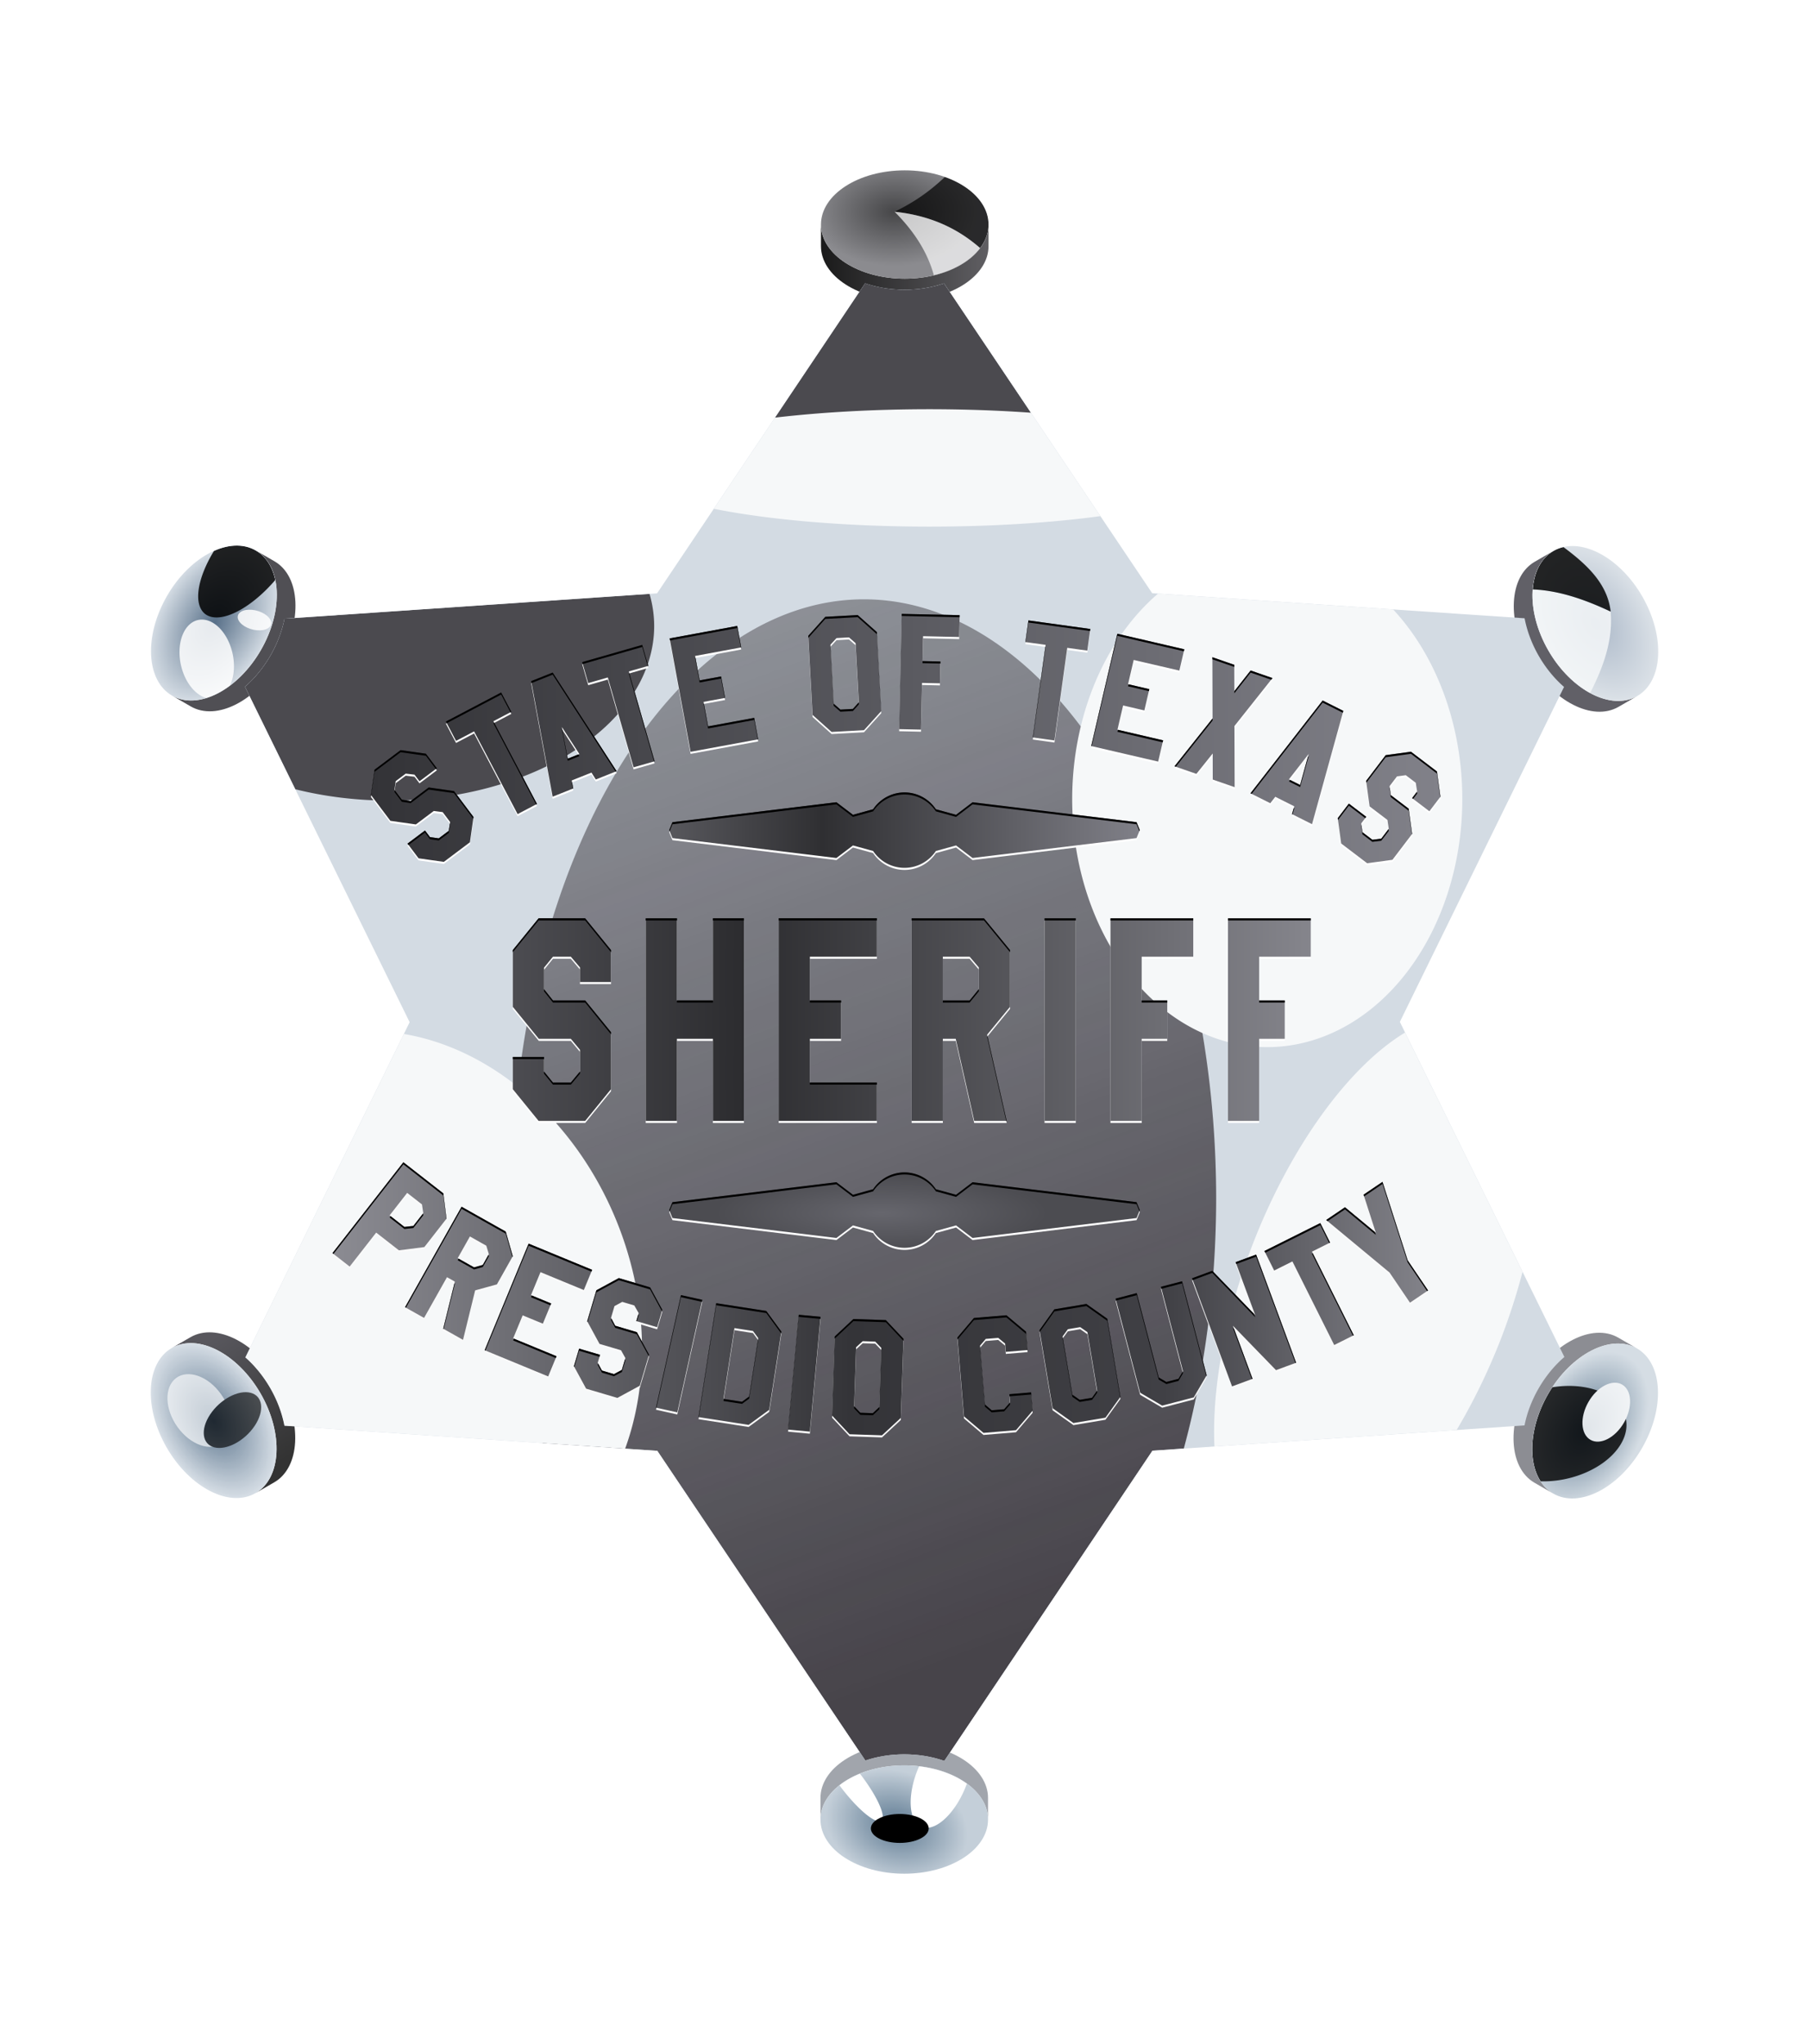 <svg xmlns="http://www.w3.org/2000/svg" xmlns:xlink="http://www.w3.org/1999/xlink" width="927.747" height="1048.383" viewBox="0 0 869.763 982.859" enable-background="new"><defs><filter id="f" x="-.003" width="1.006" y="-.017" height="1.035" color-interpolation-filters="sRGB"><feGaussianBlur stdDeviation=".263"/></filter><filter id="au" color-interpolation-filters="sRGB"><feBlend mode="screen" in2="BackgroundImage"/></filter><filter id="v" x="-.195" width="1.389" y="-.167" height="1.335" color-interpolation-filters="sRGB"><feGaussianBlur stdDeviation="15.211"/></filter><filter id="x" x="-.098" width="1.196" y="-.094" height="1.188" color-interpolation-filters="sRGB"><feGaussianBlur stdDeviation="7.803"/></filter><filter id="w" x="-.197" width="1.393" y="-.147" height="1.293" color-interpolation-filters="sRGB"><feGaussianBlur stdDeviation="12.157"/></filter><filter id="u" x="-.095" width="1.191" y="-.058" height="1.116" color-interpolation-filters="sRGB"><feGaussianBlur stdDeviation="13.46"/></filter><filter id="A" x="-.117" width="1.235" y="-.232" height="1.465" color-interpolation-filters="sRGB"><feGaussianBlur stdDeviation="9.625"/></filter><filter id="y" x="-.037" width="1.073" y="-.07" height="1.139" color-interpolation-filters="sRGB"><feGaussianBlur stdDeviation="1.877"/></filter><filter id="av" color-interpolation-filters="sRGB"><feTurbulence type="fractalNoise" numOctaves="3" baseFrequency="1" result="result0"/><feColorMatrix result="result4" values="0" type="saturate"/><feComposite in="SourceGraphic" in2="result4" operator="arithmetic" k1="1.25" k2=".5" k3=".5" result="result2"/><feBlend result="result5" in="result2" in2="SourceGraphic"/><feComposite in="result5" in2="SourceGraphic" operator="in" result="result3"/></filter><filter id="ak" x="-.002" width="1.004" y="-.01" height="1.019" color-interpolation-filters="sRGB"><feGaussianBlur stdDeviation=".476"/></filter><filter id="ap" x="-.002" width="1.004" y="-.01" height="1.02" color-interpolation-filters="sRGB"><feGaussianBlur stdDeviation=".469"/></filter><filter id="ag" x="-.109" width="1.217" y="-.107" height="1.215" color-interpolation-filters="sRGB"><feGaussianBlur stdDeviation="2.125"/></filter><filter id="ar" x="-.002" width="1.005" y="-.009" height="1.018" color-interpolation-filters="sRGB"><feGaussianBlur stdDeviation=".362"/></filter><filter id="aj" x="-.002" width="1.005" y="-.009" height="1.018" color-interpolation-filters="sRGB"><feGaussianBlur stdDeviation=".362"/></filter><filter id="Y" x="-.075" width="1.15" y="-.096" height="1.191" color-interpolation-filters="sRGB"><feGaussianBlur stdDeviation="1.406"/></filter><filter id="d" x="-.002" width="1.004" y="-.009" height="1.018" color-interpolation-filters="sRGB"><feGaussianBlur stdDeviation=".494"/></filter><filter id="at" x="-.002" width="1.004" y="-.009" height="1.018" color-interpolation-filters="sRGB"><feGaussianBlur stdDeviation=".494"/></filter><filter id="ai" x="-.247" width="1.495" y="-.2" height="1.4" color-interpolation-filters="sRGB"><feGaussianBlur stdDeviation="2.362"/></filter><filter id="z" x="-.102" width="1.203" y="-.335" height="1.67" color-interpolation-filters="sRGB"><feGaussianBlur stdDeviation="7.876"/></filter><filter id="J" x="-.003" width="1.006" y="-.034" height="1.068" color-interpolation-filters="sRGB"><feGaussianBlur stdDeviation=".263"/></filter><filter id="ah" x="-.125" width="1.25" y="-.124" height="1.247" color-interpolation-filters="sRGB"><feGaussianBlur stdDeviation="2.362"/></filter><filter id="O" x="-.121" width="1.241" y="-.146" height="1.291" color-interpolation-filters="sRGB"><feGaussianBlur stdDeviation="1.884"/></filter><filter id="N" x="-.125" width="1.25" y="-.095" height="1.19" color-interpolation-filters="sRGB"><feGaussianBlur stdDeviation="1.971"/></filter><filter id="ae" x="-.233" width="1.466" y="-.466" height="1.931" color-interpolation-filters="sRGB"><feGaussianBlur stdDeviation="2.698"/></filter><filter id="ad" x="-.311" width="1.622" y="-.282" height="1.565" color-interpolation-filters="sRGB"><feGaussianBlur stdDeviation="2.698"/></filter><filter id="S" x="-.052" width="1.105" y="-.07" height="1.141" color-interpolation-filters="sRGB"><feGaussianBlur stdDeviation=".896"/></filter><filter id="R" x="-.074" width="1.148" y="-.097" height="1.195" color-interpolation-filters="sRGB"><feGaussianBlur stdDeviation="1.389"/></filter><filter id="ac" x="-.24" width="1.479" y="-.219" height="1.437" color-interpolation-filters="sRGB"><feGaussianBlur stdDeviation="2.698"/></filter><filter id="X" x="-.355" width="1.71" y="-.573" height="2.147" color-interpolation-filters="sRGB"><feGaussianBlur stdDeviation="2.395"/></filter><filter id="V" x="-.155" width="1.309" y="-.166" height="1.332" color-interpolation-filters="sRGB"><feGaussianBlur stdDeviation="2.387"/></filter><filter id="W" x="-.219" width="1.437" y="-.152" height="1.304" color-interpolation-filters="sRGB"><feGaussianBlur stdDeviation="2.387"/></filter><filter id="U" x="-.124" width="1.249" y="-.078" height="1.156" color-interpolation-filters="sRGB"><feGaussianBlur stdDeviation="2.387"/></filter><filter id="Q" x="-.147" width="1.295" y="-.141" height="1.282" color-interpolation-filters="sRGB"><feGaussianBlur stdDeviation="2.774"/></filter><filter id="Z" x="-.173" width="1.346" y="-.151" height="1.303" color-interpolation-filters="sRGB"><feGaussianBlur stdDeviation="2.215"/></filter><filter id="aa" x="-.187" width="1.373" y="-.192" height="1.384" color-interpolation-filters="sRGB"><feGaussianBlur stdDeviation="2.274"/></filter><filter id="M" x="-.154" width="1.309" y="-.083" height="1.166" color-interpolation-filters="sRGB"><feGaussianBlur stdDeviation="2.429"/></filter><linearGradient id="j"><stop offset="0" stop-color="#464648"/><stop offset="1" stop-color="#8b8b8f"/></linearGradient><linearGradient id="o"><stop offset="0" stop-color="#5d7991"/><stop offset="1" stop-color="#c4cfd9"/></linearGradient><linearGradient id="i"><stop offset="0" stop-color="#acb9c9"/><stop offset="1" stop-color="#dbe1e7"/></linearGradient><linearGradient xlink:href="#h" id="B" x1="240.495" y1="432.067" x2="468.009" y2="432.067" gradientUnits="userSpaceOnUse"/><linearGradient xlink:href="#a" id="t" x1="366.177" y1="835.389" x2="18.955" y2="-100.946" gradientUnits="userSpaceOnUse"/><linearGradient id="h"><stop offset="0" stop-color="#58585d"/><stop offset=".327" stop-color="#2f2f32"/><stop offset="1" stop-color="#808088"/></linearGradient><linearGradient id="g"><stop offset="0" stop-color="#66666d"/><stop offset="1" stop-color="#4c4c51"/></linearGradient><linearGradient id="e"><stop offset="0" stop-color="#8c8c93"/><stop offset=".473" stop-color="#343438"/><stop offset=".758" stop-color="#404045"/><stop offset="1" stop-color="#83838a"/></linearGradient><linearGradient id="c"><stop offset="0" stop-color="#4c4c51"/><stop offset=".29" stop-color="#2c2c2f"/><stop offset="1" stop-color="#85858c"/></linearGradient><linearGradient xlink:href="#b" id="an" x1="97.732" y1="388.034" x2="611.91" y2="388.034" gradientUnits="userSpaceOnUse"/><linearGradient id="b"><stop offset="0" stop-color="#333337"/><stop offset="1" stop-color="#818189"/></linearGradient><linearGradient xlink:href="#n" id="r" x1="20.284" y1="677.223" x2="57.458" y2="733.666" gradientUnits="userSpaceOnUse"/><linearGradient xlink:href="#k" id="q" x1="314.09" y1="159.076" x2="394.652" y2="159.076" gradientUnits="userSpaceOnUse"/><linearGradient id="a"><stop offset="0" stop-color="#241e24"/><stop offset="1" stop-color="#241e24" stop-opacity="0"/></linearGradient><linearGradient id="p"><stop offset="0" stop-color="#5d7890"/><stop offset="1" stop-color="#d5dde4"/></linearGradient><linearGradient xlink:href="#c" id="al" x1="165.926" y1="523.186" x2="549.58" y2="523.186" gradientUnits="userSpaceOnUse"/><linearGradient id="n"><stop offset="0" stop-color="#58575d"/><stop offset="1" stop-color="#333"/></linearGradient><linearGradient id="m"><stop offset="0" stop-color="#57718a"/><stop offset="1" stop-color="#d4dce4" stop-opacity=".953"/></linearGradient><linearGradient id="l"><stop offset="0" stop-color="#576f88"/><stop offset="1" stop-color="#d3dbe3"/></linearGradient><linearGradient xlink:href="#e" id="am" x1="78.03" y1="657.418" x2="607.161" y2="657.418" gradientUnits="userSpaceOnUse"/><linearGradient id="k"><stop offset="0" stop-color="#1a1a1a"/><stop offset="1" stop-color="#605f63"/></linearGradient><clipPath clipPathUnits="userSpaceOnUse" id="I"><path d="M354.252 413.934a18.133 18.133 0 00-15.092 8.097l-9.687 2.672-7.953-6.04-78.836 9.581-1.559 3.824 1.559 3.825 78.836 9.58 7.953-6.041 9.691 2.672a18.133 18.133 0 0015.088 8.097 18.133 18.133 0 0015.09-8.097l9.69-2.672 7.952 6.04 78.836-9.58 1.559-3.824-1.559-3.824-78.836-9.582-7.953 6.041-9.693-2.674a18.133 18.133 0 00-15.086-8.095z" fill="#4c4c51" fill-rule="evenodd" filter="url(#f)"/></clipPath><clipPath clipPathUnits="userSpaceOnUse" id="T"><ellipse transform="rotate(-60)" cx="-276.845" cy="185.486" rx="40.282" ry="26.05" fill="#d3dbe3" fill-rule="evenodd"/></clipPath><clipPath clipPathUnits="userSpaceOnUse" id="P"><ellipse ry="26.05" rx="40.282" cy="140.865" cx="354.371" fill="#78787c" fill-rule="evenodd"/></clipPath><clipPath clipPathUnits="userSpaceOnUse" id="L"><ellipse transform="rotate(60)" cx="631.337" cy="-428.095" rx="40.282" ry="26.05" fill="#d4dbe3" fill-rule="evenodd"/></clipPath><clipPath clipPathUnits="userSpaceOnUse" id="ab"><ellipse transform="scale(-1)" cx="-354.131" cy="-907.814" rx="40.282" ry="26.05" fill="#d5dde4" fill-rule="evenodd"/></clipPath><clipPath clipPathUnits="userSpaceOnUse" id="as"><path d="M113.32 591.756l-34.105 43.707 8.277 6.46 12.748-16.335 10.926 8.525 12.227-1.558 10.636-13.631-1.504-12.184-19.205-14.984zm470.746 9.443l-9.1 6.162 5.901 18.323-14.826-12.28-9.041 6.123 30.47 25.272 9.813 14.49 8.694-5.887-9.813-14.49-12.098-37.713zm-468.927 5.293l7.119 5.555.619 4.213-4.78 6.127-4.279.476-7.119-5.554 8.44-10.817zm26.164 6.658l-27.19 48.315 9.15 5.148 11.02-19.582 3.783 2.13-5.591 22.638 9.515 5.355 5.836-23.785 10.453-2.873 7.621-13.543-3.369-11.855-21.228-11.948zm412.857 7.864l-26.861 13.43 4.695 9.39 8.766-4.383 20.097 40.197 9.391-4.695-20.096-40.197 8.703-4.35-4.695-9.392zm-408.855 6.435l7.869 4.43 1.242 4.072-2.918 5.186-4.195 1.174-7.87-4.43 5.872-10.432zm28.226 3.446l-21.136 51.253 30.544 12.596 4.004-9.707-20.838-8.594 4.563-11.064 9.707 4.002 4.004-9.707-9.707-4.002 4.562-11.067 20.838 8.594 4.004-9.707-30.545-12.597zm349.774 5.27l-9.85 3.64 9.416 25.474-20.642-21.324-9.72 3.592 19.223 52 9.848-3.639-9.44-25.543 20.733 21.367 9.652-3.566-19.22-52.002zM216.9 647.466l-10.787 5.861-4.408 14.9 5.908 10.874 10.338 3.058 2.1 3.76-1.688 5.705-3.808 2.014-5.772-1.71-2.033-3.74 1.133-3.824-10.069-2.98-2.501 8.459 5.859 10.785 15.037 4.45 10.785-5.862 4.428-14.969-5.861-10.787-10.405-3.078-2.011-3.807 1.668-5.639 3.74-2.03 5.773 1.706 2.12 3.694-1.133 3.826 10.001 2.959 2.483-8.39-5.861-10.788-15.036-4.447zm270.813 1.53l-10.158 2.651 10.59 40.57-2.153 3.673-5.824 1.521-3.674-2.152-10.59-40.57-10.16 2.65 11.81 45.244 10.592 6.207 15.172-3.96 6.205-10.59-11.81-45.245zm-240.938 6.64l-12.007 54.125 10.25 2.273 12.01-54.123-10.253-2.275zm16.948 3.89l-8.504 54.785 24.072 3.737 9.908-7.246 5.842-37.63-7.246-9.907-24.072-3.739zm177.974.377l-15.394 2.582-7.127 9.994 6.297 37.557 9.996 7.125 15.394-2.58 7.196-10.008-6.297-37.556-10.065-7.114zm-138.279 5.205l-5.123 55.203 10.455.971 5.123-55.203-10.455-.97zm99.84.237l-15.627 1.302-7.928 9.372 3.162 37.947 9.371 7.93 15.625-1.303 8-9.377-.732-8.79-10.465.874.332 3.976-2.82 3.254-5.998.5-3.25-2.75-2.362-28.32 2.75-3.25 6-.5 3.319 2.744.332 3.977 10.463-.873-.733-8.79-9.44-7.923zm-73.569 1.8l-8.966 8.385-1.278 38.059 8.385 8.967 15.6.523 9.037-8.383 1.277-38.058-8.455-8.967-15.6-.526zm109.05 3.9l3.454 2.403 4.711 28.098-2.47 3.467-5.938.994-3.535-2.46-4.7-28.028 2.54-3.477 5.937-.996zm-166.25.468l8.921 1.386 2.514 3.436-4.36 28.084-3.437 2.512-8.922-1.385 5.283-34.033zm61.675 6.289l6.016.203 2.91 3.039-.955 28.475-3.11 2.906-6.017-.201-2.977-3.112.953-28.404 3.18-2.906z" style="line-height:125%;-inkscape-font-specification:'High School USA Sans';text-align:start" font-weight="400" font-size="70" font-family="High School USA Sans" letter-spacing="3.44" word-spacing="0" fill="#4c4c51" filter="url(#d)"/></clipPath><clipPath clipPathUnits="userSpaceOnUse" id="af"><ellipse transform="rotate(120)" ry="26.05" rx="40.282" cy="-952.434" cx="277.086" fill="#d5dde4" fill-rule="evenodd"/></clipPath><clipPath clipPathUnits="userSpaceOnUse" id="aq"><path d="M178.324 474.482l-12.398 15.252v27.303l12.5 15.373h15.398l4.4 5.29v10.452l-4.4 5.29h-8.6l-4.298-5.29v-7.01h-15v15.497l12.398 15.25h22.4l12.401-15.25v-27.426l-12.4-15.25h-15.5l-4.3-5.412v-10.332l4.3-5.287h8.6l4.4 5.166v7.01h14.9v-15.374l-12.4-15.252h-22.4zm51.518 0v97.407h15V532.41h17.3v39.479h14.901v-97.407h-14.9v39.48h-17.301v-39.48h-15zm63.918 0v97.407h47.199V553.44h-32.2v-21.03h15v-18.448h-15v-21.031h32.2v-18.45h-47.2zm63.918 0v97.407h15V532.41h6.199l8.9 39.479h15.6l-9.4-41.448 11-13.404v-27.303l-12.5-15.252h-34.8zm63.916 0v97.407h15v-97.407h-15zm31.691 0v97.407h15V532.41h12.3v-18.447h-12.3v-21.031h24.8v-18.45h-39.8zm56.496 0v97.407h15V532.41h12.3v-18.447h-12.3v-21.031h24.8v-18.45h-39.8zm-137.103 18.45h12.898l4.4 5.166v10.453l-4.4 5.412h-12.898v-21.031z" style="line-height:125%;-inkscape-font-specification:'High School USA Sans';text-align:start" font-weight="400" font-family="High School USA Sans" letter-spacing="7.42" word-spacing="0" fill="#4c4c51"/></clipPath><clipPath clipPathUnits="userSpaceOnUse" id="ao"><path d="M352.916 328.084l-1.238 55.426 10.498.236.502-22.465 8.607.192.235-10.496-8.608-.194.268-11.967 17.355.39.235-10.499-27.854-.623zm-21.162.57l-15.586.852-8.193 9.14 2.076 38.024 9.14 8.193 15.586-.851 8.264-9.143-2.076-38.023-9.211-8.192zm82.08 2.58l-1.438 10.4 9.708 1.345-6.16 44.515 10.4 1.44 6.16-44.516 9.639 1.334 1.439-10.402-29.748-4.116zm-139.998 2.659l-32.492 5.996 10.06 54.52 32.49-5.997-1.904-10.324-22.166 4.09-2.172-11.772 10.327-1.906-1.907-10.326-10.326 1.906-2.172-11.771 22.166-4.09-1.904-10.326zm182.762 3.744l-12.56 54 32.18 7.484 2.38-10.226-21.955-5.108 2.712-11.658 10.227 2.379 2.379-10.227-10.227-2.379 2.711-11.658 21.955 5.106 2.38-10.227-32.182-7.486zm-129.024 1.761l3.166 2.772 1.553 28.447-2.842 3.17-6.01.328-3.24-2.836-1.549-28.379 2.91-3.173 6.012-.329zm-99.416 3.598l-28.865 8.283 2.896 10.092 9.42-2.703 12.395 43.197 10.094-2.896-12.397-43.196 9.354-2.683-2.897-10.094zm274.125 5.932l.078 29.443-18.283 22.996 10.514 3.65 7.847-9.798.024 12.53 10.513 3.65-.101-29.378 18.307-23.062-10.514-3.65-7.828 9.953-.041-12.686-10.516-3.648zM185.1 356.297l-10.338 4.121 10.322 55.568 9.883-3.941-.711-3.861 9.494-3.784 2.076 3.317 10.014-3.992-30.74-47.428zm-24.77 9.584l-26.578 13.978 4.887 9.293 8.674-4.56 20.92 39.773 9.292-4.886-20.92-39.776 8.612-4.53-4.887-9.292zm394.969 3.857l-34.694 44.617 9.508 4.774 2.416-3.096 9.135 4.584-1.101 3.756 9.632 4.836 15.051-54.479-9.947-4.992zm-365.783 12.756l8.422 12.994-5.592 2.23-2.83-15.224zm-77.528 11.104l-12.533 9.422-1.723 12.154 9.338 12.42 12.252 1.736 8.617-6.476 4.272.554 3.574 4.756-.652 4.256-4.813 3.617-4.215-.596-2.396-3.19-8.393 6.31 5.3 7.05 12.154 1.723 12.533-9.424 1.722-12.152-9.38-12.479-12.155-1.722-8.672 6.521-4.257-.654-3.534-4.7.598-4.214 4.813-3.617 4.228.498 2.397 3.19 8.337-6.269-5.257-6.994-12.155-1.72zm485.787.77l-12.162 1.652-9.408 12.369 1.666 12.261 8.58 6.526.63 4.262-3.602 4.734-4.276.531-4.79-3.644-.573-4.22 2.414-3.175-8.356-6.355-5.34 7.02 1.653 12.163 12.48 9.492 12.164-1.652 9.45-12.426-1.653-12.162-8.636-6.57-.53-4.274 3.559-4.68 4.219-.572 4.79 3.645.673 4.205-2.416 3.174 8.3 6.316 5.3-6.965-1.655-12.164-12.48-9.492zm-49.185 1.06l-4.125 14.926-5.38-2.7 9.505-12.226z" style="line-height:125%;-inkscape-font-specification:'High School USA Sans';text-align:start" font-weight="400" font-family="High School USA Sans" letter-spacing="1.13" word-spacing="0" fill="#4c4c51"/></clipPath><clipPath clipPathUnits="userSpaceOnUse" id="s"><path d="M335.307 169.107L235.28 318.22 56.14 330.399a26.05 40.282 30 01-6.774 17.777 26.05 40.282 30 01-12.22 14.947l79.177 161.291-79.006 161.193a40.282 26.05 60 0111.93 14.688 40.282 26.05 60 016.86 18.16l179.304 12.078 100.03 148.918a40.282 26.05 0 0118.69-2.99 40.282 26.05 0 0119.263 3.172L473.46 730.459l178.9-12.164a26.05 40.282 30 016.776-17.791 26.05 40.282 30 0112.384-15.102L592.42 524.266l78.937-161.055a40.282 26.05 60 01-12.101-14.828 40.282 26.05 60 01-6.861-18.176l-179.063-12.062-100.076-148.987a40.282 26.05 0 01-18.885 3.06 40.282 26.05 0 01-19.064-3.11z" fill="#d3dbe3" fill-rule="evenodd"/></clipPath><radialGradient xlink:href="#i" id="D" cx="631.337" cy="-428.095" fx="631.337" fy="-428.095" r="40.282" gradientTransform="matrix(1 0 0 .647 0 -151.243)" gradientUnits="userSpaceOnUse"/><radialGradient xlink:href="#j" id="C" cx="349.465" cy="131.343" fx="349.465" fy="131.343" r="40.282" gradientTransform="matrix(1 0 0 .647 0 49.767)" gradientUnits="userSpaceOnUse"/><radialGradient xlink:href="#p" id="E" cx="282.806" cy="-948.979" fx="282.806" fy="-948.979" r="40.282" gradientTransform="matrix(1 0 0 .647 0 -336.489)" gradientUnits="userSpaceOnUse"/><radialGradient xlink:href="#m" id="G" cx="-631.097" cy="-338.853" fx="-631.097" fy="-338.853" r="40.282" gradientTransform="matrix(1 0 0 .647 0 -119.715)" gradientUnits="userSpaceOnUse"/><radialGradient xlink:href="#l" id="H" cx="-276.845" cy="185.486" fx="-276.845" fy="185.486" r="40.282" gradientTransform="matrix(1 0 0 .647 0 65.531)" gradientUnits="userSpaceOnUse"/><radialGradient xlink:href="#g" id="K" cx="338.727" cy="623.021" fx="338.727" fy="623.021" r="113.757" gradientTransform="matrix(.701 0 0 .165 105.911 513.368)" gradientUnits="userSpaceOnUse"/><radialGradient xlink:href="#o" id="F" cx="-351.076" cy="-914.078" fx="-351.076" fy="-914.078" r="40.282" gradientTransform="matrix(.823 .262 -.196 .616 -240.778 -255.666)" gradientUnits="userSpaceOnUse"/></defs><g transform="translate(80.63 -32.91)" fill-rule="evenodd"><path d="M706.55 367.59c-12.46 7.195-31.578-2.592-42.701-21.858-11.124-19.267-10.04-40.717 2.42-47.91l-8.982 5.185c-12.46 7.194-13.543 28.644-2.42 47.91 11.124 19.267 30.242 29.053 42.701 21.86z" fill="#616067"/><path d="M394.652 140.865c0 14.388-18.034 26.05-40.28 26.051-22.248 0-40.283-11.663-40.282-26.05v10.37c0 14.388 18.034 26.051 40.281 26.051s40.282-11.663 40.281-26.05z" fill="url(#q)"/><path d="M42.353 297.614c12.46 7.193 13.544 28.643 2.42 47.91-11.123 19.266-30.241 29.053-42.7 21.859l8.98 5.185c12.46 7.194 31.578-2.592 42.702-21.859 11.123-19.266 10.04-40.716-2.42-47.91z" fill="#504f54"/><path d="M1.952 681.088c12.46-7.194 31.578 2.593 42.701 21.859 11.124 19.267 10.04 40.717-2.42 47.91l8.982-5.186c12.46-7.193 13.543-28.643 2.42-47.91-11.124-19.266-30.242-29.053-42.701-21.859z" fill="url(#r)"/><path d="M313.85 907.813c0-14.387 18.034-26.05 40.281-26.05s40.282 11.663 40.281 26.05v-10.37c0-14.388-18.034-26.051-40.281-26.051s-40.282 11.663-40.281 26.05z" fill="#a1a5ac"/><path d="M666.149 751.065c-12.46-7.193-13.544-28.643-2.42-47.91 11.123-19.266 30.241-29.053 42.701-21.86l-8.982-5.185c-12.46-7.194-31.577 2.593-42.7 21.86-11.124 19.266-10.04 40.716 2.42 47.91z" fill="#8c8d93"/><path d="M335.307 169.107L235.28 318.22 56.14 330.399a26.05 40.282 30 01-6.774 17.777 26.05 40.282 30 01-12.22 14.947l79.177 161.291-79.006 161.193a40.282 26.05 60 0111.93 14.688 40.282 26.05 60 016.86 18.16l179.304 12.078 100.03 148.918a40.282 26.05 0 0118.69-2.99 40.282 26.05 0 0119.263 3.172L473.46 730.459l178.9-12.164a26.05 40.282 30 016.776-17.791 26.05 40.282 30 0112.384-15.102L592.42 524.266l78.937-161.055a40.282 26.05 60 01-12.101-14.828 40.282 26.05 60 01-6.861-18.176l-179.063-12.062-100.076-148.987a40.282 26.05 0 01-18.885 3.06 40.282 26.05 0 01-19.064-3.11z" fill="#d3dbe3"/><g clip-path="url(#s)" opacity=".8"><path d="M334.723 321.082a169.377 288.345 0 00-169.38 288.346 169.377 288.345 0 0014.905 117.39l55.162 3.715 100.03 148.918a40.282 26.05 0 0118.69-2.99 40.282 26.05 0 0119.263 3.172L473.46 730.459l15.076-1.025A169.377 288.345 0 00504.1 609.428a169.377 288.345 0 00-169.377-288.346z" fill="url(#t)" filter="url(#u)"/><path d="M476.164 318.336a93.783 119.324 0 00-41.287 98.746 93.783 119.324 0 0093.783 119.324 93.783 119.324 0 0093.781-119.324 93.783 119.324 0 00-33.255-91.133l-113.022-7.613z" fill="#fff" filter="url(#v)"/><path d="M594.94 529.396a63.853 140.476 21.22 00-73.069 101.282 63.853 140.476 21.22 00-18.6 97.754l116.438-7.916a63.853 140.476 21.22 0021.209-43.618 63.853 140.476 21.22 0010.492-32.462l-56.47-115.04z" fill="#fff" filter="url(#w)"/><path d="M113.545 530.08L37.316 685.607a40.282 26.05 60 0111.93 14.688 40.282 26.05 60 016.86 18.16l163.832 11.035a137.604 111.566 69.142 006.177-72.574 137.604 111.566 69.142 00-112.57-126.836z" fill="#fff" filter="url(#x)"/><path d="M335.307 169.107l-43.348 64.622c12.92 5.518 36.581 11.257 62.79 11.247 16.62.013 46.027-6.217 60.29-13.613l-41.783-62.205c-5.813 2.004-12.298 3.054-18.885 3.06-6.655-.002-13.204-1.071-19.064-3.11z" fill="#29252a" filter="url(#y)"/><path d="M366.313 229.672a144.509 28.23 0 00-74.356 4.057l-29.394 43.82a144.509 28.23 0 00103.75 8.582 144.509 28.23 0 0082.128-5.041l-33.402-49.727a144.509 28.23 0 00-48.726-1.691z" fill="#fff" filter="url(#z)"/><path d="M231.666 318.465L56.139 330.398a26.05 40.282 30 01-6.774 17.778 26.05 40.282 30 01-12.22 14.947l24.193 49.283a127.705 84.017 0 0044.86 5.463 127.705 84.017 0 00127.704-84.017 127.705 84.017 0 00-2.236-15.387z" fill="#29252a" filter="url(#A)"/></g><path d="M354.252 414.934a18.133 18.133 0 00-15.092 8.097l-9.687 2.672-7.953-6.04-78.836 9.581-1.559 3.824 1.559 3.825 78.836 9.58 7.953-6.041 9.691 2.672a18.133 18.133 0 0015.088 8.097 18.133 18.133 0 0015.09-8.097l9.69-2.672 7.952 6.04 78.836-9.58 1.559-3.824-1.559-3.824-78.836-9.582-7.953 6.041-9.693-2.674a18.133 18.133 0 00-15.086-8.095z" fill="#fff"/><path d="M354.252 413.934a18.133 18.133 0 00-15.092 8.097l-9.687 2.672-7.953-6.04-78.836 9.581-1.559 3.824 1.559 3.825 78.836 9.58 7.953-6.041 9.691 2.672a18.133 18.133 0 0015.088 8.097 18.133 18.133 0 0015.09-8.097l9.69-2.672 7.952 6.04 78.836-9.58 1.559-3.824-1.559-3.824-78.836-9.582-7.953 6.041-9.693-2.674a18.133 18.133 0 00-15.086-8.095z" fill="url(#B)"/><ellipse cx="354.371" cy="140.865" rx="40.282" ry="26.05" fill="url(#C)"/><ellipse ry="26.05" rx="40.282" cy="-428.095" cx="631.337" transform="rotate(60)" fill="url(#D)"/><ellipse cx="277.086" cy="-952.434" rx="40.282" ry="26.05" transform="rotate(120)" fill="url(#E)"/><ellipse ry="26.05" rx="40.282" cy="-907.814" cx="-354.131" transform="scale(-1)" fill="url(#F)"/><ellipse cx="-631.097" cy="-338.853" rx="40.282" ry="26.05" transform="rotate(-120)" fill="url(#G)"/><ellipse ry="26.05" rx="40.282" cy="185.486" cx="-276.845" transform="rotate(-60)" fill="url(#H)"/><path d="M354.252 413.934a18.133 18.133 0 00-15.092 8.097l-9.687 2.672-7.953-6.04-78.836 9.581-1.559 3.824.203.5 1.356-3.324 78.836-9.582 7.953 6.041 9.687-2.672a18.133 18.133 0 0115.092-8.097 18.133 18.133 0 0115.086 8.095l9.693 2.674 7.953-6.04 78.836 9.581 1.356 3.324.203-.5-1.559-3.824-78.836-9.582-7.953 6.041-9.693-2.674a18.133 18.133 0 00-15.086-8.095z" clip-path="url(#I)" filter="url(#J)"/><path d="M354.252 597.64a18.133 18.133 0 00-15.092 8.097l-9.687 2.672-7.953-6.041-78.836 9.582-1.559 3.824 1.559 3.824 78.836 9.58 7.953-6.04 9.691 2.671a18.133 18.133 0 0015.088 8.098 18.133 18.133 0 0015.09-8.098l9.69-2.671 7.952 6.04 78.836-9.58 1.559-3.824-1.559-3.824-78.836-9.582-7.953 6.041-9.693-2.674a18.133 18.133 0 00-15.086-8.095z" fill="#fff"/><path d="M354.252 596.64a18.133 18.133 0 00-15.092 8.097l-9.687 2.672-7.953-6.041-78.836 9.582-1.559 3.824 1.559 3.824 78.836 9.58 7.953-6.04 9.691 2.671a18.133 18.133 0 0015.088 8.098 18.133 18.133 0 0015.09-8.098l9.69-2.671 7.952 6.04 78.836-9.58 1.559-3.824-1.559-3.824-78.836-9.582-7.953 6.041-9.693-2.674a18.133 18.133 0 00-15.086-8.095z" fill="url(#K)"/><path clip-path="url(#I)" d="M354.252 413.934a18.133 18.133 0 00-15.092 8.097l-9.687 2.672-7.953-6.04-78.836 9.581-1.559 3.824.203.5 1.356-3.324 78.836-9.582 7.953 6.041 9.687-2.672a18.133 18.133 0 0115.092-8.097 18.133 18.133 0 0115.086 8.095l9.693 2.674 7.953-6.04 78.836 9.581 1.356 3.324.203-.5-1.559-3.824-78.836-9.582-7.953 6.041-9.693-2.674a18.133 18.133 0 00-15.086-8.095z" transform="translate(0 182.706)" filter="url(#J)"/><g clip-path="url(#L)" opacity=".84" filter="url(#M)" color="#000"><path d="M656.293 316.316a40.282 26.05 60 007.557 29.416 40.282 26.05 60 0020.046 20.413c6.395-12.55 11.048-25.38 9.883-39.15-12.279-5.772-24.736-10.161-37.486-10.679z" style="marker:none" overflow="visible" fill="#f6f8f9" filter="url(#N)" enable-background="accumulate"/><path d="M671.057 295.959a40.282 26.05 60 00-4.787 1.863 40.282 26.05 60 00-9.977 18.5c12.75.518 25.207 4.9 37.486 10.672-1.507-13.378-11.343-22.593-22.722-31.035z" style="marker:none" overflow="visible" filter="url(#O)" enable-background="accumulate"/></g><g clip-path="url(#P)" opacity=".7" filter="url(#Q)" color="#000"><path d="M373.668 117.998c-6.405 6.092-13.973 11.82-24.203 16.709 18.01 1.928 30.855 8.54 41.119 17.492a40.282 26.05 0 004.068-11.334 40.282 26.05 0 00-20.984-22.867z" style="marker:none" overflow="visible" filter="url(#R)" enable-background="accumulate"/><path d="M349.46 134.707c9.81 9.777 16.012 19.977 18.907 30.566a40.282 26.05 0 0022.22-13.08c-10.264-8.952-23.116-15.559-41.126-17.486z" style="marker:none" overflow="visible" fill="#fff" filter="url(#S)" enable-background="accumulate"/></g><g clip-path="url(#T)" opacity=".85" filter="url(#U)"><path d="M32.81 295.264a26.05 40.282 30 00-10.568 2.566 16.228 36.512 38.798 00-4.33 30.23 16.228 36.512 38.798 0033.8-16.24 26.05 40.282 30 00-9.358-14.207 26.05 40.282 30 00-9.543-2.35z" filter="url(#V)"/><path d="M16.904 330.836a19.305 12.722 77.58 00-2.539.242 19.305 12.722 77.58 00-7.943 21.902 19.305 12.722 77.58 0012.119 15.561 26.05 40.282 30 0011.365-5.95 19.305 12.722 77.58 001.196-15.823 19.305 12.722 77.58 00-14.198-15.932z" fill="#fff" filter="url(#W)"/><ellipse transform="matrix(.979 .205 -.087 .996 0 0)" ry="4.702" rx="8.204" cy="317.796" cx="70.837" fill="#fff" filter="url(#X)"/></g><g opacity=".64" filter="url(#Y)"><ellipse transform="matrix(.635 .772 -.703 .711 0 0)" ry="13.235" rx="19.081" cy="442.443" cx="513.673" fill="#fff" filter="url(#Z)"/><ellipse transform="matrix(.969 .247 -.553 .833 0 0)" ry="15.753" rx="11.054" cy="726.718" cx="446.867" filter="url(#aa)"/></g><g clip-path="url(#ab)"><path d="M361.295 882.201a12.244 25.168 22.524 00-.533 1.201 12.244 25.168 22.524 001.668 27.94 12.244 25.168 22.524 0020.95-18.559 12.244 25.168 22.524 00.854-2.23 40.282 26.05 0 00-22.94-8.352z" fill="#fff" filter="url(#ac)"/><path d="M332.791 885.736a40.282 26.05 0 00-9.82 5.594 23.637 5.612 52.396 001.29 1.719 23.637 5.612 52.396 0018.87 15.3 23.637 5.612 52.396 00-9.977-22.15 23.637 5.612 52.396 00-.363-.463z" fill="#fff" filter="url(#ad)"/><ellipse ry="6.953" rx="13.907" cy="912.096" cx="351.985" filter="url(#ae)"/></g><g clip-path="url(#af)" opacity=".81" filter="url(#ag)"><path d="M673.502 699.309a22.275 34.308 77.718 00-7.797.666 26.05 40.282 30 00-1.976 3.181 26.05 40.282 30 00-3.633 42.02 22.275 34.308 77.718 0011.576-1.02 22.275 34.308 77.718 0029.459-28.802 22.275 34.308 77.718 00-27.629-16.045z" filter="url(#ah)"/><ellipse cx="268.625" cy="-954.261" rx="15.317" ry="9.881" transform="matrix(-.498 .867 -.865 -.502 0 0)" fill="#fff" filter="url(#ai)"/></g></g><g font-weight="400" font-family="High School USA Sans" word-spacing="0"><path d="M193.95 559.846l-34.105 43.707 8.277 6.461 12.748-16.336 10.926 8.526 12.226-1.559 10.637-13.63-1.504-12.184-19.205-14.985zm470.746 9.444l-9.1 6.162 5.901 18.322-14.826-12.28-9.041 6.124 30.47 25.271 9.813 14.49 8.693-5.886-9.812-14.49-12.098-37.713zm-468.927 5.293l7.119 5.554.619 4.213-4.78 6.127-4.279.477-7.119-5.555 8.44-10.816zm26.164 6.658l-27.19 48.314 9.15 5.149 11.02-19.582 3.783 2.129-5.592 22.638 9.516 5.356 5.836-23.785 10.453-2.873 7.621-13.543-3.369-11.856-21.228-11.947zm412.857 7.863l-26.861 13.43 4.695 9.39 8.766-4.382 20.097 40.197 9.39-4.695-20.095-40.198 8.703-4.35-4.695-9.392zm-408.855 6.436l7.869 4.43 1.242 4.072-2.918 5.185-4.195 1.174-7.87-4.43 5.872-10.431zm28.226 3.445l-21.137 51.254 30.545 12.596 4.004-9.707-20.838-8.594 4.563-11.065 9.707 4.002 4.004-9.707-9.707-4.002 4.562-11.066 20.838 8.594 4.004-9.707-30.545-12.598zm349.774 5.27l-9.85 3.64 9.416 25.475-20.643-21.324-9.718 3.591 19.222 52L602.21 664l-9.44-25.543 20.733 21.367 9.652-3.567-19.22-52.001zM297.53 615.557l-10.787 5.862-4.408 14.9 5.908 10.873 10.338 3.059 2.1 3.76-1.688 5.704-3.808 2.014-5.772-1.709-2.033-3.74 1.133-3.824-10.069-2.98-2.502 8.458 5.86 10.785 15.037 4.45 10.785-5.862 4.428-14.968-5.862-10.788-10.404-3.078-2.012-3.806 1.668-5.639 3.74-2.031 5.774 1.707 2.12 3.693-1.134 3.826 10.002 2.96 2.483-8.391-5.862-10.787-15.035-4.448zm270.813 1.53l-10.158 2.652 10.59 40.57-2.153 3.672-5.824 1.522-3.674-2.153-10.59-40.57-10.16 2.65 11.81 45.244 10.592 6.207 15.172-3.96 6.205-10.59-11.81-45.244zm-240.938 6.64l-12.008 54.125 10.25 2.274 12.01-54.123-10.252-2.276zm16.948 3.89l-8.504 54.786 24.072 3.736 9.908-7.246 5.842-37.629-7.246-9.908-24.072-3.738zm177.974.378l-15.394 2.582-7.127 9.994 6.297 37.557 9.996 7.125 15.394-2.58 7.195-10.008-6.296-37.557-10.065-7.113zm-138.28 5.205l-5.122 55.203 10.455.97 5.123-55.202-10.455-.971zm99.84.236l-15.626 1.303-7.928 9.371 3.162 37.947 9.371 7.93 15.625-1.303 8-9.377-.732-8.789-10.465.873.332 3.977-2.82 3.254-5.998.5-3.25-2.75-2.362-28.32 2.75-3.25 6-.5 3.319 2.744.332 3.976 10.463-.873-.733-8.789-9.44-7.924zm-73.568 1.8l-8.966 8.386-1.278 38.058 8.385 8.967 15.6.524 9.037-8.383 1.277-38.059-8.455-8.967-15.6-.525zm109.05 3.901l3.454 2.403 4.711 28.097-2.47 3.467-5.938.994-3.535-2.459-4.7-28.029 2.54-3.477 5.937-.996zm-166.25.467l8.921 1.387 2.514 3.435-4.36 28.084-3.437 2.512-8.922-1.385 5.283-34.033zm61.675 6.29l6.016.202 2.91 3.04-.955 28.474-3.11 2.906-6.017-.2-2.977-3.112.953-28.405 3.18-2.906z" style="line-height:125%;-inkscape-font-specification:'High School USA Sans';text-align:start" font-size="70" letter-spacing="3.44" fill="#f9f9f9"/><path d="M178.324 475.482l-12.398 15.252v27.303l12.5 15.373h15.398l4.4 5.29v10.452l-4.4 5.29h-8.6l-4.298-5.29v-7.01h-15v15.497l12.398 15.25h22.4l12.401-15.25v-27.426l-12.4-15.25h-15.5l-4.3-5.412v-10.332l4.3-5.287h8.6l4.4 5.166v7.01h14.9v-15.374l-12.4-15.252h-22.4zm51.518 0v97.407h15V533.41h17.3v39.479h14.901v-97.407h-14.9v39.48h-17.301v-39.48h-15zm63.918 0v97.407h47.199V554.44h-32.2v-21.03h15v-18.448h-15v-21.031h32.2v-18.45h-47.2zm63.918 0v97.407h15V533.41h6.199l8.9 39.479h15.6l-9.4-41.448 11-13.404v-27.303l-12.5-15.252h-34.8zm63.916 0v97.407h15v-97.407h-15zm31.691 0v97.407h15V533.41h12.3v-18.447h-12.3v-21.031h24.8v-18.45h-39.8zm56.496 0v97.407h15V533.41h12.3v-18.447h-12.3v-21.031h24.8v-18.45h-39.8zm-137.103 18.45h12.898l4.4 5.166v10.453l-4.4 5.412h-12.898v-21.031z" style="line-height:125%;-inkscape-font-specification:'High School USA Sans';text-align:start" letter-spacing="7.42" fill="#fff" filter="url(#aj)" transform="translate(80.63 -32.91)"/><path d="M352.916 329.084l-1.238 55.426 10.498.236.502-22.465 8.607.192.235-10.496-8.608-.194.268-11.967 17.355.39.235-10.499-27.854-.623zm-21.162.57l-15.586.852-8.193 9.14 2.076 38.024 9.14 8.193 15.586-.851 8.264-9.143-2.076-38.023-9.211-8.192zm82.08 2.58l-1.438 10.4 9.708 1.345-6.16 44.515 10.4 1.44 6.16-44.516 9.639 1.334 1.439-10.402-29.748-4.116zm-139.998 2.659l-32.492 5.996 10.06 54.52 32.49-5.997-1.904-10.324-22.166 4.09-2.172-11.772 10.327-1.906-1.907-10.326-10.326 1.906-2.172-11.771 22.166-4.09-1.904-10.326zm182.762 3.744l-12.56 54 32.18 7.484 2.38-10.226-21.955-5.108 2.712-11.658 10.227 2.379 2.379-10.227-10.227-2.379 2.711-11.658 21.955 5.106 2.38-10.227-32.182-7.486zm-129.024 1.761l3.166 2.772 1.553 28.447-2.842 3.17-6.01.328-3.24-2.836-1.549-28.379 2.91-3.173 6.012-.329zm-99.416 3.598l-28.865 8.283 2.896 10.092 9.42-2.703 12.395 43.197 10.094-2.896-12.397-43.196 9.354-2.683-2.897-10.094zm274.125 5.932l.078 29.443-18.283 22.996 10.514 3.65 7.847-9.798.024 12.53 10.513 3.65-.101-29.378 18.307-23.062-10.514-3.65-7.828 9.953-.041-12.686-10.516-3.648zM185.1 357.297l-10.338 4.121 10.322 55.568 9.883-3.941-.711-3.861 9.494-3.784 2.076 3.317 10.014-3.992-30.74-47.428zm-24.77 9.584l-26.578 13.978 4.887 9.293 8.674-4.56 20.92 39.773 9.292-4.886-20.92-39.776 8.612-4.53-4.887-9.292zm394.969 3.857l-34.694 44.617 9.508 4.774 2.416-3.096 9.135 4.584-1.101 3.756 9.632 4.836 15.051-54.479-9.947-4.992zm-365.783 12.756l8.422 12.994-5.592 2.23-2.83-15.224zm-77.528 11.104l-12.533 9.422-1.723 12.154 9.338 12.42 12.252 1.736 8.617-6.476 4.272.554 3.574 4.756-.652 4.256-4.813 3.617-4.215-.596-2.396-3.19-8.393 6.31 5.3 7.05 12.154 1.723 12.533-9.424 1.722-12.152-9.38-12.479-12.155-1.722-8.672 6.521-4.257-.654-3.534-4.7.598-4.214 4.813-3.617 4.228.498 2.397 3.19 8.337-6.269-5.257-6.994-12.155-1.72zm485.787.77l-12.162 1.652-9.408 12.369 1.666 12.261 8.58 6.526.63 4.262-3.602 4.734-4.276.531-4.79-3.644-.573-4.22 2.414-3.175-8.356-6.355-5.34 7.02 1.653 12.163 12.48 9.492 12.164-1.652 9.45-12.426-1.653-12.162-8.636-6.57-.53-4.274 3.559-4.68 4.219-.572 4.79 3.645.673 4.205-2.416 3.174 8.3 6.316 5.3-6.965-1.655-12.164-12.48-9.492zm-49.185 1.06l-4.125 14.926-5.38-2.7 9.505-12.226z" style="line-height:125%;-inkscape-font-specification:'High School USA Sans';text-align:start" letter-spacing="1.13" fill="#fff" filter="url(#ak)" transform="translate(80.63 -32.91)"/><path style="line-height:125%;-inkscape-font-specification:'High School USA Sans';text-align:start" d="M178.324 474.482l-12.398 15.252v27.303l12.5 15.373h15.398l4.4 5.29v10.452l-4.4 5.29h-8.6l-4.298-5.29v-7.01h-15v15.497l12.398 15.25h22.4l12.401-15.25v-27.426l-12.4-15.25h-15.5l-4.3-5.412v-10.332l4.3-5.287h8.6l4.4 5.166v7.01h14.9v-15.374l-12.4-15.252h-22.4zm51.518 0v97.407h15V532.41h17.3v39.479h14.901v-97.407h-14.9v39.48h-17.301v-39.48h-15zm63.918 0v97.407h47.199V553.44h-32.2v-21.03h15v-18.448h-15v-21.031h32.2v-18.45h-47.2zm63.918 0v97.407h15V532.41h6.199l8.9 39.479h15.6l-9.4-41.448 11-13.404v-27.303l-12.5-15.252h-34.8zm63.916 0v97.407h15v-97.407h-15zm31.691 0v97.407h15V532.41h12.3v-18.447h-12.3v-21.031h24.8v-18.45h-39.8zm56.496 0v97.407h15V532.41h12.3v-18.447h-12.3v-21.031h24.8v-18.45h-39.8zm-137.103 18.45h12.898l4.4 5.166v10.453l-4.4 5.412h-12.898v-21.031z" letter-spacing="7.42" fill="url(#al)" transform="translate(80.63 -32.91)"/><path style="line-height:125%;-inkscape-font-specification:'High School USA Sans';text-align:start" d="M113.32 591.756l-34.105 43.707 8.277 6.46 12.748-16.335 10.926 8.525 12.227-1.558 10.636-13.631-1.504-12.184-19.205-14.984zm470.746 9.443l-9.1 6.162 5.901 18.323-14.826-12.28-9.041 6.123 30.47 25.272 9.813 14.49 8.694-5.887-9.813-14.49-12.098-37.713zm-468.927 5.293l7.119 5.555.619 4.213-4.78 6.127-4.279.476-7.119-5.554 8.44-10.817zm26.164 6.658l-27.19 48.315 9.15 5.148 11.02-19.582 3.783 2.13-5.591 22.638 9.515 5.355 5.836-23.785 10.453-2.873 7.621-13.543-3.369-11.855-21.228-11.948zm412.857 7.864l-26.861 13.43 4.695 9.39 8.766-4.383 20.097 40.197 9.391-4.695-20.096-40.197 8.703-4.35-4.695-9.392zm-408.855 6.435l7.869 4.43 1.242 4.072-2.918 5.186-4.195 1.174-7.87-4.43 5.872-10.432zm28.226 3.446l-21.136 51.253 30.544 12.596 4.004-9.707-20.838-8.594 4.563-11.064 9.707 4.002 4.004-9.707-9.707-4.002 4.562-11.067 20.838 8.594 4.004-9.707-30.545-12.597zm349.774 5.27l-9.85 3.64 9.416 25.474-20.642-21.324-9.72 3.592 19.223 52 9.848-3.639-9.44-25.543 20.733 21.367 9.652-3.566-19.22-52.002zM216.9 647.466l-10.787 5.861-4.408 14.9 5.908 10.874 10.338 3.058 2.1 3.76-1.688 5.705-3.808 2.014-5.772-1.71-2.033-3.74 1.133-3.824-10.069-2.98-2.501 8.459 5.859 10.785 15.037 4.45 10.785-5.862 4.428-14.969-5.861-10.787-10.405-3.078-2.011-3.807 1.668-5.639 3.74-2.03 5.773 1.706 2.12 3.694-1.133 3.826 10.001 2.959 2.483-8.39-5.861-10.788-15.036-4.447zm270.813 1.53l-10.158 2.651 10.59 40.57-2.153 3.673-5.824 1.521-3.674-2.152-10.59-40.57-10.16 2.65 11.81 45.244 10.592 6.207 15.172-3.96 6.205-10.59-11.81-45.245zm-240.938 6.64l-12.007 54.125 10.25 2.273 12.01-54.123-10.253-2.275zm16.948 3.89l-8.504 54.785 24.072 3.737 9.908-7.246 5.842-37.63-7.246-9.907-24.072-3.739zm177.974.377l-15.394 2.582-7.127 9.994 6.297 37.557 9.996 7.125 15.394-2.58 7.196-10.008-6.297-37.556-10.065-7.114zm-138.279 5.205l-5.123 55.203 10.455.971 5.123-55.203-10.455-.97zm99.84.237l-15.627 1.302-7.928 9.372 3.162 37.947 9.371 7.93 15.625-1.303 8-9.377-.732-8.79-10.465.874.332 3.976-2.82 3.254-5.998.5-3.25-2.75-2.362-28.32 2.75-3.25 6-.5 3.319 2.744.332 3.977 10.463-.873-.733-8.79-9.44-7.923zm-73.569 1.8l-8.966 8.385-1.278 38.059 8.385 8.967 15.6.523 9.037-8.383 1.277-38.058-8.455-8.967-15.6-.526zm109.05 3.9l3.454 2.403 4.711 28.098-2.47 3.467-5.938.994-3.535-2.46-4.7-28.028 2.54-3.477 5.937-.996zm-166.25.468l8.921 1.386 2.514 3.436-4.36 28.084-3.437 2.512-8.922-1.385 5.283-34.033zm61.675 6.289l6.016.203 2.91 3.039-.955 28.475-3.11 2.906-6.017-.201-2.977-3.112.953-28.404 3.18-2.906z" font-size="70" letter-spacing="3.44" fill="url(#am)" filter="url(#d)" transform="translate(80.63 -32.91)"/><path style="line-height:125%;-inkscape-font-specification:'High School USA Sans';text-align:start" d="M352.916 328.084l-1.238 55.426 10.498.236.502-22.465 8.607.192.235-10.496-8.608-.194.268-11.967 17.355.39.235-10.499-27.854-.623zm-21.162.57l-15.586.852-8.193 9.14 2.076 38.024 9.14 8.193 15.586-.851 8.264-9.143-2.076-38.023-9.211-8.192zm82.08 2.58l-1.438 10.4 9.708 1.345-6.16 44.515 10.4 1.44 6.16-44.516 9.639 1.334 1.439-10.402-29.748-4.116zm-139.998 2.659l-32.492 5.996 10.06 54.52 32.49-5.997-1.904-10.324-22.166 4.09-2.172-11.772 10.327-1.906-1.907-10.326-10.326 1.906-2.172-11.771 22.166-4.09-1.904-10.326zm182.762 3.744l-12.56 54 32.18 7.484 2.38-10.226-21.955-5.108 2.712-11.658 10.227 2.379 2.379-10.227-10.227-2.379 2.711-11.658 21.955 5.106 2.38-10.227-32.182-7.486zm-129.024 1.761l3.166 2.772 1.553 28.447-2.842 3.17-6.01.328-3.24-2.836-1.549-28.379 2.91-3.173 6.012-.329zm-99.416 3.598l-28.865 8.283 2.896 10.092 9.42-2.703 12.395 43.197 10.094-2.896-12.397-43.196 9.354-2.683-2.897-10.094zm274.125 5.932l.078 29.443-18.283 22.996 10.514 3.65 7.847-9.798.024 12.53 10.513 3.65-.101-29.378 18.307-23.062-10.514-3.65-7.828 9.953-.041-12.686-10.516-3.648zM185.1 356.297l-10.338 4.121 10.322 55.568 9.883-3.941-.711-3.861 9.494-3.784 2.076 3.317 10.014-3.992-30.74-47.428zm-24.77 9.584l-26.578 13.978 4.887 9.293 8.674-4.56 20.92 39.773 9.292-4.886-20.92-39.776 8.612-4.53-4.887-9.292zm394.969 3.857l-34.694 44.617 9.508 4.774 2.416-3.096 9.135 4.584-1.101 3.756 9.632 4.836 15.051-54.479-9.947-4.992zm-365.783 12.756l8.422 12.994-5.592 2.23-2.83-15.224zm-77.528 11.104l-12.533 9.422-1.723 12.154 9.338 12.42 12.252 1.736 8.617-6.476 4.272.554 3.574 4.756-.652 4.256-4.813 3.617-4.215-.596-2.396-3.19-8.393 6.31 5.3 7.05 12.154 1.723 12.533-9.424 1.722-12.152-9.38-12.479-12.155-1.722-8.672 6.521-4.257-.654-3.534-4.7.598-4.214 4.813-3.617 4.228.498 2.397 3.19 8.337-6.269-5.257-6.994-12.155-1.72zm485.787.77l-12.162 1.652-9.408 12.369 1.666 12.261 8.58 6.526.63 4.262-3.602 4.734-4.276.531-4.79-3.644-.573-4.22 2.414-3.175-8.356-6.355-5.34 7.02 1.653 12.163 12.48 9.492 12.164-1.652 9.45-12.426-1.653-12.162-8.636-6.57-.53-4.274 3.559-4.68 4.219-.572 4.79 3.645.673 4.205-2.416 3.174 8.3 6.316 5.3-6.965-1.655-12.164-12.48-9.492zm-49.185 1.06l-4.125 14.926-5.38-2.7 9.505-12.226z" letter-spacing="1.13" fill="url(#an)" transform="translate(80.63 -32.91)"/><path style="line-height:125%;-inkscape-font-specification:'High School USA Sans';text-align:start" d="M352.916 328.084l-1.238 55.426h.021l1.217-54.426 27.832.623.022-1-27.854-.623zm-21.162.57l-15.586.852-8.193 9.14.05.944 8.143-9.084 15.586-.852 9.21 8.192 2.026 37.08.051-.057-2.076-38.023-9.211-8.192zm82.08 2.58l-1.438 10.4.135.02 1.303-9.42 29.611 4.096.137-.98-29.748-4.116zm-139.998 2.659l-32.492 5.996.177.966 32.315-5.962 1.726 9.359.178-.033-1.904-10.326zm182.762 3.744l-12.56 54 .22.05 12.34-53.05 31.96 7.435.221-.949-32.181-7.486zm-228.44 5.36l-28.865 8.282.266.924 28.6-8.207 2.63 9.17.266-.076-2.897-10.094zm90.545.847l-.05.056 1.548 28.38 3.24 2.835 6.01-.328 2.842-3.17-.05-.943-2.792 3.113-6.01.328-3.24-2.836-1.498-27.435zm103.264.115l-6.024 43.535.137.02 6.024-43.536-.137-.019zm80.316 4.969l.002 1 10.514 3.648.04 12.686 7.829-9.953 9.89 3.433.624-.783-10.514-3.65-7.828 9.953-.041-12.686-10.516-3.648zm-248.531.347l-.178.034 2.172 11.771 10.326-1.906 1.729 9.36.178-.034-1.907-10.326-10.326 1.906-1.994-10.805zm109.182 1.508l-.022 1 8.586.194.022-1-8.586-.194zM185.1 356.297l-10.338 4.121.174.932 10.164-4.053 30.224 46.633.516-.205-30.74-47.428zm36.867.4l-.266.076 12.131 42.272.266-.076-12.131-42.272zm239.988 5.256l-.22.95 10.005 2.327.22-.949-10.005-2.328zm-301.625 3.928l-26.578 13.978.412.784 26.166-13.762 4.475 8.51.412-.217-4.887-9.293zm394.969 3.857l-34.694 44.617.56.282 34.134-43.899 9.705 4.871.242-.879-9.947-4.992zm-297.469 1.635l-.178.033 2.172 11.772 22.166-4.09 1.727 9.357.178-.033-1.905-10.324-22.166 4.09-1.994-10.805zm244.53 7.002l-18.282 22.992.623.217 17.66-22.213-.002-.996zm-345.342 2.111l-.413.217 20.508 38.992.412-.216-20.507-38.993zm355.86 2.532l-.003.004.098 28.375.004.002-.098-28.381zm-323.362.476l2.83 15.225 5.592-2.23-.516-.796-5.076 2.026-2.57-13.823-.26-.402zm267.347.344l-.22.95 21.734 5.056.22-.95-21.734-5.056zm-344.875 9.76l-12.533 9.422-1.723 12.154.12.158 1.603-11.312 12.533-9.422 12.155 1.72 4.777 6.356.48-.361-5.257-6.995-12.155-1.72zm485.787.77l-12.162 1.652-9.408 12.369.115.847 9.293-12.216 12.162-1.653 12.48 9.492 1.54 11.317.115-.153-1.654-12.164-12.48-9.492zm-49.185 2.06l-.43.55-3.695 13.376-4.82-2.418-.56.718 5.38 2.7 4.125-14.926zm-354.162 12.687l-.172.069.539 2.93.172-.07-.54-2.929zm-68.938 2.442l-8.672 6.521-4.257-.654-3.415-4.541-.119.842 3.534 4.699 4.257.654 8.672-6.521 12.155 1.722 9.261 12.32.12-.841-9.381-12.479-12.155-1.722zm462.104.203l-.108.14.53 4.274 8.636 6.57 1.537 11.315.116-.153-1.653-12.162-8.636-6.57-.422-3.414zm13 1.912l-2.283 3 .482.367 1.934-2.54-.133-.827zm-32.696 5.637l-5.34 7.02.116.847 5.224-6.867 7.873 5.988.483-.633-8.356-6.355zm-26.49 2.18l-.845 2.884.255.129.846-2.885-.256-.129zm-405.75 7.505l-.525 3.426-4.813 3.617-4.215-.596-2.396-3.189-8.393 6.309.48.638 7.913-5.947 2.396 3.19 4.215.595 4.813-3.617.652-4.256-.127-.17zm438.297.694l-.115.152.572 4.219 4.791 3.644 4.276-.531 3.601-4.735-.123-.837-3.478 4.572-4.276.531-4.79-3.644-.458-3.371z" clip-path="url(#ao)" letter-spacing="1.13" filter="url(#ap)" transform="translate(80.63 -32.91)"/><path style="line-height:125%;-inkscape-font-specification:'High School USA Sans';text-align:start" d="M178.324 474.482l-12.398 15.252v1l12.398-15.252h22.4l12.401 15.252v-1l-12.4-15.252h-22.4zm51.518 0v1h15v-1h-15zm32.3 0v1h14.901v-1h-14.9zm31.618 0v1h47.199v-1h-47.2zm63.918 0v1h34.799l12.5 15.252v-1l-12.5-15.252h-34.8zm63.916 0v1h15v-1h-15zm31.691 0v1h39.8v-1h-39.8zm56.496 0v1h39.8v-1h-39.8zm-328.855 34.069v1l4.299 5.412h15.5l12.4 15.25v-1l-12.4-15.25h-15.5l-4.3-5.412zm209.05 0l-4.4 5.412h-12.898v1h12.898l4.4-5.412v-1zm-145.134 5.412v1h17.3v-1h-17.3zm63.918 0v1h15v-1h-15zm159.525 0v1h12.3v-1h-12.3zm56.496 0v1h12.3v-1h-12.3zm-130.627 17.262l-.177.216 9.173 40.448h.227l-9.223-40.664zm-228.228 9.918v1h15v-1h-15zm15 7.01v1l4.299 5.288h8.6l4.4-5.289v-1l-4.4 5.29h-8.6l-4.3-5.29zm127.834 5.288v1h32.199v-1h-32.2z" clip-path="url(#aq)" letter-spacing="7.42" filter="url(#ar)" transform="translate(80.63 -32.91)"/><path style="line-height:125%;-inkscape-font-specification:'High School USA Sans';text-align:start" d="M113.32 591.756l-34.105 43.707.484.379 33.621-43.086 19.205 14.984 1.397 11.32.107-.136-1.504-12.184-19.205-14.984zm470.746 9.443l-9.1 6.162.264.82 8.836-5.982 12.098 37.713 9.348 13.805.465-.315-9.813-14.49-12.098-37.713zM141.303 613.15l-27.19 48.315.428.24 26.762-47.555 21.228 11.948 3.18 11.191.19-.336-3.37-11.855-21.228-11.948zm424.738.254L557 619.527l.664.551 8.377-5.674 14.826 12.28-.44-1.364-14.386-11.916zm-443.287 3.014l-4.656 5.969-4.28.476-6.634-5.176-.485.622 7.12 5.554 4.279-.476 4.779-6.127-.123-.842zm431.406 4.596l-26.861 13.43.4.8 26.461-13.23 4.295 8.591.4-.199-4.695-9.392zm-380.629 9.88l-21.136 51.254.351.145 20.785-50.398 30.194 12.453.351-.856-30.545-12.597zm377.022 4.663l-.4.199 19.695 39.396.4-.199-19.695-39.396zm-27.248.607l-9.85 3.64.324.88 9.526-3.52 18.894 51.123.326-.121-19.22-52.002zm-369.086.139l-2.72 4.834-4.196 1.174-7.442-4.19-.427.76 7.869 4.43 4.195-1.174 2.918-5.186-.197-.648zm348.01 7.652l-9.72 3.592.327.879 9.393-3.47 20.642 21.323-.598-1.617-20.044-20.707zM216.9 647.467l-10.787 5.861-4.408 14.9.191.352 4.217-14.252 10.787-5.861 15.036 4.447 5.67 10.436.19-.649-5.86-10.787-15.036-4.447zm270.813 1.53l-10.158 2.651.244.936 9.914-2.588 11.63 44.553.18-.309-11.81-45.244zm-349.863 1.042l-5.375 21.76.216.12 5.375-21.759-.216-.12zm328.054 4.65l-10.16 2.65.244.936 9.916-2.586 10.59 40.57 3.674 2.153 5.824-1.521 2.153-3.672-.18-.692-1.973 3.364-5.824 1.521-3.674-2.152-10.59-40.57zm-219.129.948l-12.007 54.125.21.047 11.797-53.172 10.041 2.228.211-.953-10.252-2.275zm-71.752.18l-.351.855 9.355 3.857.352-.855-9.356-3.858zm88.7 3.71l-8.504 54.785.152.024 8.352-53.809 24.072 3.739 7.117 9.732.129-.824-7.246-9.908-24.072-3.739zm177.974.377l-15.394 2.582-7.127 9.994.137.811 6.99-9.805 15.394-2.582 10.065 7.114 6.16 36.746.137-.19-6.297-37.556-10.065-7.114zm-215.447 5.063l-.937 3.166.271.08.861-2.906-.195-.34zm77.168.142l-5.123 55.203.092.008 5.031-54.21 10.363.962.092-.992-10.455-.97zm99.84.237l-15.627 1.302-7.928 9.372.076.91 7.852-9.282 15.627-1.302 9.44 7.924.65 7.796.082-.008-.733-8.789-9.44-7.923zm-189.924 1.59l-.19.64 2.012 3.807 10.405 3.078 5.67 10.435.19-.648-5.86-10.787-10.405-3.078-1.822-3.447zm116.355.21l-8.966 8.385-1.278 38.059.034.035 1.244-37.094 8.966-8.384 15.6.525 8.422 8.932.033-.965-8.455-8.967-15.6-.525zm182.452 4.22l9.115 24.663.324-.12-8.842-23.929-.597-.615zm-81.743 4.966l-.136.188 4.699 28.029 3.535 2.459 5.938-.994 2.47-3.467-.134-.809-2.336 3.276-5.938.994-3.535-2.46-4.563-27.216zm-263.941.256l-.352.855 20.487 8.45.351-.856-20.486-8.45zm117.338.572l-4.23 27.26-3.438 2.512-8.77-1.362-.152.977 8.922 1.385 3.437-2.512 4.36-28.084-.13-.176zm106.848 3.711l-.077.09 2.362 28.32 3.25 2.75 5.998-.5 2.82-3.254-.076-.912-2.744 3.166-5.998.5-3.25-2.75-2.285-27.41zm-192.829.514l-2.501 8.459.19.351 2.311-7.81 9.797 2.9.272-.92-10.069-2.98zm145.243.627l-.922 27.508-3.11 2.906-6.017-.201-2.944-3.079-.033.967 2.977 3.112 6.017.2 3.11-2.905.955-28.475-.033-.033zm-123.2 4.562l-1.494 5.051-3.808 2.014-5.772-1.71-1.842-3.386-.191.646 2.033 3.74 5.772 1.71 3.808-2.014 1.688-5.705-.194-.346zm195.272 15.854l-10.465.873.082.992 10.383-.865.656 7.879.076-.09-.732-8.79z" clip-path="url(#as)" font-size="70" letter-spacing="3.44" filter="url(#at)" transform="translate(80.63 -32.91)"/></g><g transform="translate(80.63 -32.91)" filter="url(#au)"><path d="M354.371 114.814a40.282 26.05 0 00-40.281 26.051 40.282 26.05 0 00.094 1.684 17.083 17.083 0 01-.094-1.684v10.371c0 9.198 7.376 17.277 18.506 21.912l-40.639 60.58-29.395 43.82-27.28 40.67-3.616.247L61.02 330.066c1.64-12.075-1.656-22.632-9.684-27.267l-8.982-5.186a26.05 40.282 30 00-2.006-.96 26.05 40.282 30 00-1.243-.438 26.05 40.282 30 00-1.267-.383 26.05 40.282 30 00-1.318-.252 26.05 40.282 30 00-1.34-.2 26.05 40.282 30 00-2.37-.116 26.05 40.282 30 00-10.552 2.56 26.05 40.282 30 00-.016.006 26.05 40.282 30 00-22.59 21.643 26.05 40.282 30 002.42 47.91 26.05 40.282 30 001.5.76 17.114 17.114 0 01-1.5-.76l8.983 5.185c7.967 4.6 18.653 2.249 28.234-5.076l22.049 44.914 54.984 112.008-2.777 5.666L39.47 681.211c-9.658-7.507-20.487-9.957-28.537-5.309l-8.983 5.186c.76-.439 1.547-.813 2.354-1.127 4.2-1.636 8.98-1.602 13.875-.142a40.282 26.05 60 00-13.875.142 40.282 26.05 60 00-2.354 1.127 40.282 26.05 60 00-2.418 47.91 40.282 26.05 60 0042.7 21.86 40.282 26.05 60 001.396-.913c-.45.323-.912.633-1.397.913l8.983-5.186c7.945-4.587 11.255-14.973 9.734-26.89l119.299 8.035v.002l55.162 3.714 97.299 144.852c-11.327 4.61-18.86 12.762-18.86 22.057v10.37c0-.874.072-1.737.202-2.59a40.282 26.05 0 00-.201 2.59 40.282 26.05 0 010 .003 40.282 26.05 0 0040.28 26.049 40.282 26.05 0 0040.282-26.05 40.282 26.05 0 010-.001 40.282 26.05 0 00-.094-1.684c.056.558.094 1.117.094 1.684v-10.371c0-9.147-7.294-17.186-18.32-21.834l97.369-145.149 15.076-1.025 14.734-1.002 50.131-3.408 94.078-6.397c-1.635 12.07 1.662 22.619 9.688 27.252l8.98 5.186a17.147 17.147 0 01-2.152-1.475c-3.518-2.82-5.878-6.98-7.06-11.95a26.05 40.282 30 00.207.702 26.05 40.282 30 00.144.484 26.05 40.282 30 00.803 2.403 26.05 40.282 30 00.17.398 26.05 40.282 30 001.066 2.244 26.05 40.282 30 00.77 1.305 26.05 40.282 30 003.9 4.414 26.05 40.282 30 002.152 1.475 26.05 40.282 30 0042.702-21.86 26.05 40.282 30 00-2.42-47.91 26.05 40.282 30 00-1.494-.756c.506.23 1.007.475 1.494.756l-8.98-5.185c-7.92-4.573-18.527-2.277-28.063 4.943l-17.977-36.617-28.85-58.77-30.14-61.4 76.785-156.664c9.614 7.402 20.36 9.796 28.363 5.176l8.983-5.186c-.76.439-1.547.81-2.354 1.125-4.199 1.636-8.98 1.603-13.873.145a40.282 26.05 60 0013.873-.145 40.282 26.05 60 002.354-1.125 40.282 26.05 60 002.42-47.91 40.282 26.05 60 00-40.412-22.955 40.282 26.05 60 00-2.29 1.095 40.282 26.05 60 00-1.394.909c.45-.322.91-.63 1.395-.909l-8.983 5.186c-7.941 4.585-11.253 14.962-9.736 26.873l-58.365-3.932-113.022-7.613-2.832-.191-24.89-37.055-33.403-49.727-39.059-58.148c11.222-4.624 18.673-12.736 18.672-21.978v-10.372c0 5.452-2.593 10.509-7.02 14.692a40.282 26.05 0 002.952-3.358 40.282 26.05 0 00.004-.006 40.282 26.05 0 001.5-2.273 40.282 26.05 0 00.14-.25 40.282 26.05 0 001.02-2.107 40.282 26.05 0 00.211-.532 40.282 26.05 0 00.598-1.875 40.282 26.05 0 00.195-.838 40.282 26.05 0 00.258-1.597 40.282 26.05 0 00.142-1.856 40.282 26.05 0 00-.171-2.228 40.282 26.05 0 00-.24-1.28 40.282 26.05 0 00-.303-1.29 40.282 26.05 0 00-.438-1.262 40.282 26.05 0 00-.504-1.276 40.282 26.05 0 00-.623-1.214 40.282 26.05 0 00-.701-1.243 40.282 26.05 0 00-.82-1.183 40.282 26.05 0 00-.871-1.166 40.282 26.05 0 00-1.012-1.14 40.282 26.05 0 00-1.043-1.1 40.282 26.05 0 00-1.166-1.055 40.282 26.05 0 00-1.227-1.045 40.282 26.05 0 00-1.312-.967 40.282 26.05 0 00-1.39-.965 40.282 26.05 0 00-1.48-.888 40.282 26.05 0 00-1.484-.844 40.282 26.05 0 00-1.642-.809 40.282 26.05 0 00-1.606-.742 40.282 26.05 0 00-2.935-1.164 40.282 26.05 0 00-19.313-3.19zm-40.154 28.03a40.282 26.05 0 00.447 2.383 17.39 17.39 0 01-.447-2.383zm.488 2.531a40.282 26.05 0 00.852 2.455 18.447 18.447 0 01-.852-2.455zm.856 2.465a40.282 26.05 0 001.267 2.465 40.282 26.05 0 001.627 2.351 22.925 22.925 0 01-1.627-2.351 20.318 20.318 0 01-1.267-2.465zm2.935 4.867a40.282 26.05 0 001.906 2.15 26.186 26.186 0 01-1.906-2.15zm2.059 2.305a40.282 26.05 0 002.15 1.945 30.118 30.118 0 01-2.15-1.945zm67.021.597a31.376 31.376 0 01-2.344 1.993 40.282 26.05 0 002.344-1.993zm-64.654 1.526a40.282 26.05 0 002.408 1.771 34.467 34.467 0 01-2.408-1.771zm62.148.588c-.8.609-1.64 1.193-2.523 1.752a40.282 26.05 0 002.523-1.752zm-59.488 1.355a40.282 26.05 0 002.723 1.64 39.051 39.051 0 01-2.723-1.64zm56.674.576a40.39 40.39 0 01-2.715 1.543 40.282 26.05 0 002.715-1.543zm-53.762 1.17a40.282 26.05 0 003.108 1.53 43.633 43.633 0 01-3.108-1.53zm50.746.526c-.97.493-1.977.959-3.017 1.394a40.282 26.05 0 003.017-1.394zm-47.6 1.021a40.282 26.05 0 0018.71 4.414 40.282 26.05 0 004.021.131 40.282 26.05 0 002.647-.062 62.92 62.92 0 01-2.647.062 62.89 62.89 0 01-4.021-.13c-6.898-.443-13.28-2.01-18.71-4.415zm44.397.45a49.19 49.19 0 01-3.334 1.24 40.282 26.05 0 003.334-1.24zm-3.451 1.277a53.122 53.122 0 01-3.62 1.047 56.45 56.45 0 01-3.773.812 40.282 26.05 0 003.774-.812 40.282 26.05 0 003.619-1.047zm-7.477 1.875a59.26 59.26 0 01-3.767.547 40.282 26.05 0 003.767-.547zm-3.994.572a61.594 61.594 0 01-3.707.289 40.282 26.05 0 003.707-.29zM43.018 298.033c.514.33 1.015.676 1.488 1.055.163.13.316.272.474.408 3.254 2.807 5.46 6.803 6.588 11.543a26.05 40.282 30 00-.613-2.06 26.05 40.282 30 00-.057-.196 26.05 40.282 30 00-.957-2.428 26.05 40.282 30 00-.156-.363 26.05 40.282 30 00-1.101-2.017 26.05 40.282 30 00-.297-.504 26.05 40.282 30 00-1.19-1.614 26.05 40.282 30 00-.484-.607 26.05 40.282 30 00-1.227-1.242 26.05 40.282 30 00-.506-.512 26.05 40.282 30 00-.193-.142 26.05 40.282 30 00-.281-.266 26.05 40.282 30 00-.899-.615 26.05 40.282 30 00-.59-.44zm621.576.906a40.282 26.05 60 00-.188.163 40.282 26.05 60 00-.892.765 40.282 26.05 60 00-.739.635 17.41 17.41 0 011.819-1.563zm-1.92 1.666a40.282 26.05 60 00-.24.278 40.282 26.05 60 00-.735.85 40.282 26.05 60 00-.724.835 18.46 18.46 0 011.699-1.963zm-1.711 1.98a40.282 26.05 60 00-.264.411 40.282 26.05 60 00-.564.873 40.282 26.05 60 00-.668 1.035c.452-.817.95-1.59 1.496-2.318zm-1.504 2.337a40.282 26.05 60 00-.234.496 40.282 26.05 60 00-.409.861 40.282 26.05 60 00-.572 1.21c.359-.895.764-1.752 1.215-2.567zm-1.246 2.646a40.282 26.05 60 00-.184.55 40.282 26.05 60 00-.273.82 40.282 26.05 60 00-.45 1.347c.259-.938.561-1.845.907-2.717zm-.965 2.93a40.282 26.05 60 00-.12.55 40.282 26.05 60 00-.177.833 40.282 26.05 60 00-.308 1.445c.16-.97.361-1.913.605-2.828zm-605.666.61c.23.98.418 1.992.557 3.03a26.05 40.282 30 00-.557-3.03zm605.014 2.5a40.282 26.05 60 00-.067.59 40.282 26.05 60 00-.236 2.124 40.282 26.05 60 00-.03.264c.07-1.016.18-2.01.333-2.979zm-604.434.73c.127.99.21 2.003.254 3.039a26.05 40.282 30 00-.254-3.04zm604.08 2.54a40.282 26.05 60 00-.049 2.638 40.282 26.05 60 00-.006.255 40.282 26.05 60 00-.004.264 38.984 38.984 0 01.059-3.156zm-603.814.893c.032 1.02.025 2.06-.024 3.116a26.05 40.282 30 00.024-3.116zm603.758 2.518a40.282 26.05 60 00.17 2.549 40.282 26.05 60 00.035.521 40.282 26.05 60 00.025.371 43.638 43.638 0 01-.23-3.44zm-603.797.89a44.931 44.931 0 01-.303 3.344 26.05 40.282 30 00.303-3.343zm604.03 2.594a40.282 26.05 60 00.376 2.545 40.282 26.05 60 00.103.705 40.282 26.05 60 00.631 2.946 40.282 26.05 60 00.17.761 40.282 26.05 60 00.803 2.77 40.282 26.05 60 00.297.988 40.282 26.05 60 00.94 2.57 40.282 26.05 60 00.433 1.153 40.282 26.05 60 001.002 2.262 40.282 26.05 60 00.537 1.213c-2.92-6.034-4.676-12.167-5.291-17.913zm-604.356.928a49.214 49.214 0 01-.596 3.518 26.05 40.282 30 00.596-3.518zm-.622 3.639a53.114 53.114 0 01-.904 3.658 56.469 56.469 0 01-1.193 3.701 26.05 40.282 30 001.193-3.701 26.05 40.282 30 00.904-3.658zm-2.109 7.39a59.282 59.282 0 01-1.437 3.608 26.05 40.282 30 001.437-3.608zm-1.49 3.729a61.559 61.559 0 01-1.623 3.4 26.05 40.282 30 001.623-3.4zm613.887 2.262a40.282 26.05 60 00.097.19 40.282 26.05 60 00.125.273 40.282 26.05 60 00.867 1.62 40.282 26.05 60 00.65 1.243 62.87 62.87 0 01-1.517-2.863c-.076-.155-.148-.309-.222-.463zM46.04 343.207a62.997 62.997 0 01-1.268 2.316 62.865 62.865 0 01-2.123 3.418c-3.83 5.75-8.377 10.492-13.171 13.99a26.05 40.282 30 0013.171-13.99 26.05 40.282 30 002.123-3.418 26.05 40.282 30 001.268-2.316zm617.809 2.525a40.282 26.05 60 001.353 2.225 62.914 62.914 0 01-1.353-2.225zm1.61 2.623a40.282 26.05 60 00.222.323 40.282 26.05 60 001.062 1.547 40.282 26.05 60 00.828 1.203 61.564 61.564 0 01-2.111-3.073zm2.18 3.165a40.282 26.05 60 00.35.443 40.282 26.05 60 001.09 1.385 40.282 26.05 60 00.977 1.236 59.248 59.248 0 01-2.416-3.064zm2.422 3.072a40.282 26.05 60 00.45.496 40.282 26.05 60 001.045 1.156 40.282 26.05 60 001.12 1.24 56.507 56.507 0 01-2.615-2.892zm2.62 2.896a40.282 26.05 60 00.504.485 40.282 26.05 60 00.996.957 40.282 26.05 60 001.209 1.162 53.098 53.098 0 01-2.71-2.604zm2.81 2.696a40.282 26.05 60 00.52.427 40.282 26.05 60 00.908.754 40.282 26.05 60 001.303 1.08 49.242 49.242 0 01-2.73-2.261zm2.904 2.392a40.282 26.05 60 00.502.356 40.282 26.05 60 00.926.652 40.282 26.05 60 001.295.912 44.923 44.923 0 01-2.723-1.92zm-648.972.395c-.95.691-1.911 1.334-2.877 1.925a26.05 40.282 30 00.855-.572 26.05 40.282 30 00.62-.416 26.05 40.282 30 001.402-.937zm651.949 1.691a40.282 26.05 60 00.508.297 40.282 26.05 60 002.015 1.186 40.282 26.05 60 00.14.082c-.892-.48-1.78-1-2.663-1.565zm-654.982.328a39.064 39.064 0 01-2.801 1.55 26.05 40.282 30 00.853-.474 26.05 40.282 30 00.38-.209 26.05 40.282 30 001.568-.867zm658.01 1.432a40.282 26.05 60 002.74 1.29 35.742 35.742 0 01-2.74-1.29zm-661.083.248c-.91.445-1.823.846-2.734 1.197a26.05 40.282 30 00.916-.402 26.05 40.282 30 00.162-.07 26.05 40.282 30 001.656-.725zm664.043 1.139a40.282 26.05 60 002.862 1.02 31.37 31.37 0 01-2.862-1.02zm-667.054.162c-.913.342-1.823.636-2.729.88a26.05 40.282 30 00.961-.31 19.305 12.722 77.58 00.002 0 26.05 40.282 30 001.766-.57zm-16.45.295a26.05 40.282 30 002.278.802 17.392 17.392 0 01-2.278-.802zm13.475.65a26.2 26.2 0 01-2.781.568 26.05 40.282 30 002.781-.568zm-11.047.19a26.05 40.282 30 002.537.486 18.444 18.444 0 01-2.537-.487zm8.164.394c-.944.135-1.88.213-2.803.23a26.05 40.282 30 002.803-.23zm-5.582.098a26.05 40.282 30 002.723.133 20.31 20.31 0 01-2.723-.133zm688.584 309.336c.738.006 1.464.061 2.182.146a26.05 40.282 30 00-2.746-.133 26.05 40.282 30 00-2.862.235c.965-.14 1.92-.218 2.862-.235.188-.003.377-.015.564-.013zm2.233.152a18.44 18.44 0 012.543.49 26.05 40.282 30 00-2.543-.49zm-5.702.101a26.05 40.282 30 00-2.851.584c.957-.25 1.909-.446 2.851-.584zm8.38.422c.774.213 1.531.48 2.27.8a26.05 40.282 30 00-2.27-.8zm-11.393.205a26.05 40.282 30 00-2.774.895 30.137 30.137 0 012.774-.895zm-672.7.034c.959.289 1.922.63 2.885 1.027a40.282 26.05 60 00-2.884-1.027zm669.647.966a26.05 40.282 30 00-2.71 1.184c.902-.44 1.807-.835 2.71-1.184zm-666.566.147a35.79 35.79 0 012.77 1.305 40.282 26.05 60 00-2.77-1.305zm663.54 1.19a26.05 40.282 30 00-2.74 1.515c.91-.55 1.824-1.057 2.74-1.516zm-660.468.277c.907.485 1.81 1.013 2.707 1.588a40.282 26.05 60 00-2.707-1.588zm657.508 1.369a26.05 40.282 30 00-2.842 1.904 43.641 43.641 0 012.842-1.904zm-654.55.383a44.964 44.964 0 012.725 1.924 40.282 26.05 60 00-2.724-1.924zm651.641 1.568a26.05 40.282 30 00-13.17 13.99 26.05 40.282 30 00-.146.237 26.05 40.282 30 00-1.976 3.18 62.803 62.803 0 012.123-3.417c3.829-5.749 8.375-10.491 13.17-13.99zm-648.742.486a49.234 49.234 0 012.76 2.287 40.282 26.05 60 00-2.76-2.287zm2.805 2.327c.924.825 1.832 1.699 2.723 2.617a40.282 26.05 60 00-2.723-2.617zm2.75 2.642a56.488 56.488 0 012.605 2.883 40.282 26.05 60 00-2.605-2.883zm2.611 2.89a59.307 59.307 0 012.403 3.048 40.282 26.05 60 00-2.403-3.047zm2.494 3.17a61.525 61.525 0 012.12 3.083 40.282 26.05 60 00-2.12-3.082zm2.35 3.44c.466.734.924 1.48 1.365 2.244a62.828 62.828 0 011.89 3.537 40.282 26.05 60 00-1.892-3.537 40.282 26.05 60 00-1.363-2.244zm620.44 2.453a26.05 40.282 30 00-1.28 2.338c.409-.782.832-1.562 1.28-2.338zm-1.442 2.656a26.05 40.282 30 00-.187.391 26.05 40.282 30 00-.803 1.686 26.05 40.282 30 00-.627 1.31 61.555 61.555 0 011.617-3.387zm-615.734.686c3.066 6.195 4.898 12.507 5.529 18.412a40.282 26.05 60 00-5.53-18.412zm614.043 2.871a26.05 40.282 30 00-.207.524 26.05 40.282 30 00-.61 1.523 26.05 40.282 30 00-.607 1.525c.43-1.19.904-2.381 1.424-3.572zm-1.44 3.617a26.05 40.282 30 00-.207.643 26.05 40.282 30 00-.453 1.406 26.05 40.282 30 00-.531 1.647 26.05 40.282 30 00-.176.713 26.05 40.282 30 00-.305 1.232 26.05 40.282 30 00-.423 1.713c.253-1.21.555-2.431.904-3.658a56.47 56.47 0 011.191-3.696zm-2.12 7.475a26.05 40.282 30 00-.116.685 26.05 40.282 30 00-.188 1.104 26.05 40.282 30 00-.29 1.72c.152-1.156.35-2.328.593-3.51zm-.62 3.7a26.05 40.282 30 00-.06.663 26.05 40.282 30 00-.092 1 26.05 40.282 30 00-.15 1.67c.057-1.095.158-2.207.302-3.334zm-604.33.78c.124 1.168.2 2.32.23 3.452a40.282 26.05 60 00-.23-3.452zm604.01 2.854a26.05 40.282 30 00-.004.621 26.05 40.282 30 00-.006.896 26.05 40.282 30 00-.01 1.643 40.38 40.38 0 01.02-3.16zm-603.778.848a39.023 39.023 0 01-.058 3.158 40.282 26.05 60 00.058-3.158zm603.766 2.623a26.05 40.282 30 00.055.642 26.05 40.282 30 00.058.713 26.05 40.282 30 00.145 1.727 35.792 35.792 0 01-.258-3.082zm-603.846.828a34.457 34.457 0 01-.33 2.976 40.282 26.05 60 00.33-2.976zm604.125 2.443a26.05 40.282 30 00.125.682 26.05 40.282 30 00.112.601 26.05 40.282 30 00.318 1.742 31.36 31.36 0 01-.555-3.025zm-604.502.815a30.139 30.139 0 01-.609 2.835 40.282 26.05 60 00.61-2.835zm-.664 3.037c-.257.936-.558 1.839-.902 2.709a40.282 26.05 60 00.902-2.71zm-.943 2.812c-.357.89-.762 1.743-1.211 2.555a40.282 26.05 60 001.21-2.555zm-1.219 2.572a20.304 20.304 0 01-1.49 2.313 40.282 26.05 60 001.49-2.313zm-1.51 2.34c-.524.7-1.092 1.354-1.7 1.965a40.282 26.05 60 001.7-1.965zm-1.795 2.059a17.41 17.41 0 01-1.832 1.572 40.282 26.05 60 001.832-1.572zm308.4 133.59c1.358 0 2.7.046 4.022.13 6.898.443 13.28 2.01 18.71 4.415a40.282 26.05 0 00-1.77-.702 40.282 26.05 0 00-.19-.074 40.282 26.05 0 00-3.271-1.144 40.282 26.05 0 00-.336-.106 40.282 26.05 0 00-3.395-.914 40.282 26.05 0 00-.306-.072 40.282 26.05 0 00-3.44-.68 40.282 26.05 0 00-.625-.101 40.282 26.05 0 00-5.377-.621 40.282 26.05 0 00-4.021-.13 40.282 26.05 0 00-2.598.06c.86-.036 1.724-.061 2.598-.061zm-3.068.084a40.282 26.05 0 00-3.726.293 61.551 61.551 0 013.726-.293zm-3.84.306a40.282 26.05 0 00-3.867.56 40.282 26.05 0 00-3.798.817 56.487 56.487 0 013.798-.816 59.291 59.291 0 013.868-.56zm-7.712 1.389a40.282 26.05 0 00-3.614 1.047 53.085 53.085 0 013.614-1.047zm-3.688 1.07a40.282 26.05 0 00-3.342 1.239 49.238 49.238 0 013.342-1.239zm-3.558 1.328a40.282 26.05 0 00-3.043 1.41c.979-.498 1.993-.97 3.043-1.41zm44.636.385c1.073.476 2.108.986 3.102 1.526a40.282 26.05 0 00-1.62-.797 40.282 26.05 0 00-.107-.051 40.282 26.05 0 00-1.375-.678zm-47.906 1.14a40.282 26.05 0 00-2.756 1.565c.882-.547 1.8-1.07 2.756-1.564zm51.215.503c.94.517 1.846 1.06 2.709 1.63a40.282 26.05 0 00-1.502-.904 40.282 26.05 0 00-.002 0 40.282 26.05 0 00-1.205-.726zm-54.248 1.232a40.282 26.05 0 00-2.531 1.758 35.788 35.788 0 012.53-1.758zm57.21.573c.851.572 1.663 1.168 2.43 1.789a40.282 26.05 0 00-1.367-1.008 40.282 26.05 0 00-.008-.006 40.282 26.05 0 00-1.054-.776zm-59.901 1.304a40.282 26.05 0 00-2.344 1.992 31.378 31.378 0 012.344-1.992zm62.503.625c.77.632 1.495 1.288 2.174 1.965a40.282 26.05 0 00-2.174-1.965zm-64.904 1.42a40.282 26.05 0 00-6.818 12.088c.684-4.456 3.106-8.58 6.818-12.088zm67.23.697a26.215 26.215 0 011.907 2.153 40.282 26.05 0 00-1.906-2.153zm1.948 2.205c.593.755 1.132 1.53 1.611 2.325a40.282 26.05 0 00-1.611-2.325zm1.64 2.372c.476.792.893 1.603 1.249 2.431a40.282 26.05 0 00-1.249-2.431zm1.264 2.466c.343.802.626 1.619.85 2.45a40.282 26.05 0 00-.85-2.45zm.887 2.586c.204.784.353 1.58.447 2.385a40.282 26.05 0 00-.447-2.385z" fill-rule="evenodd" filter="url(#av)"/></g></svg>